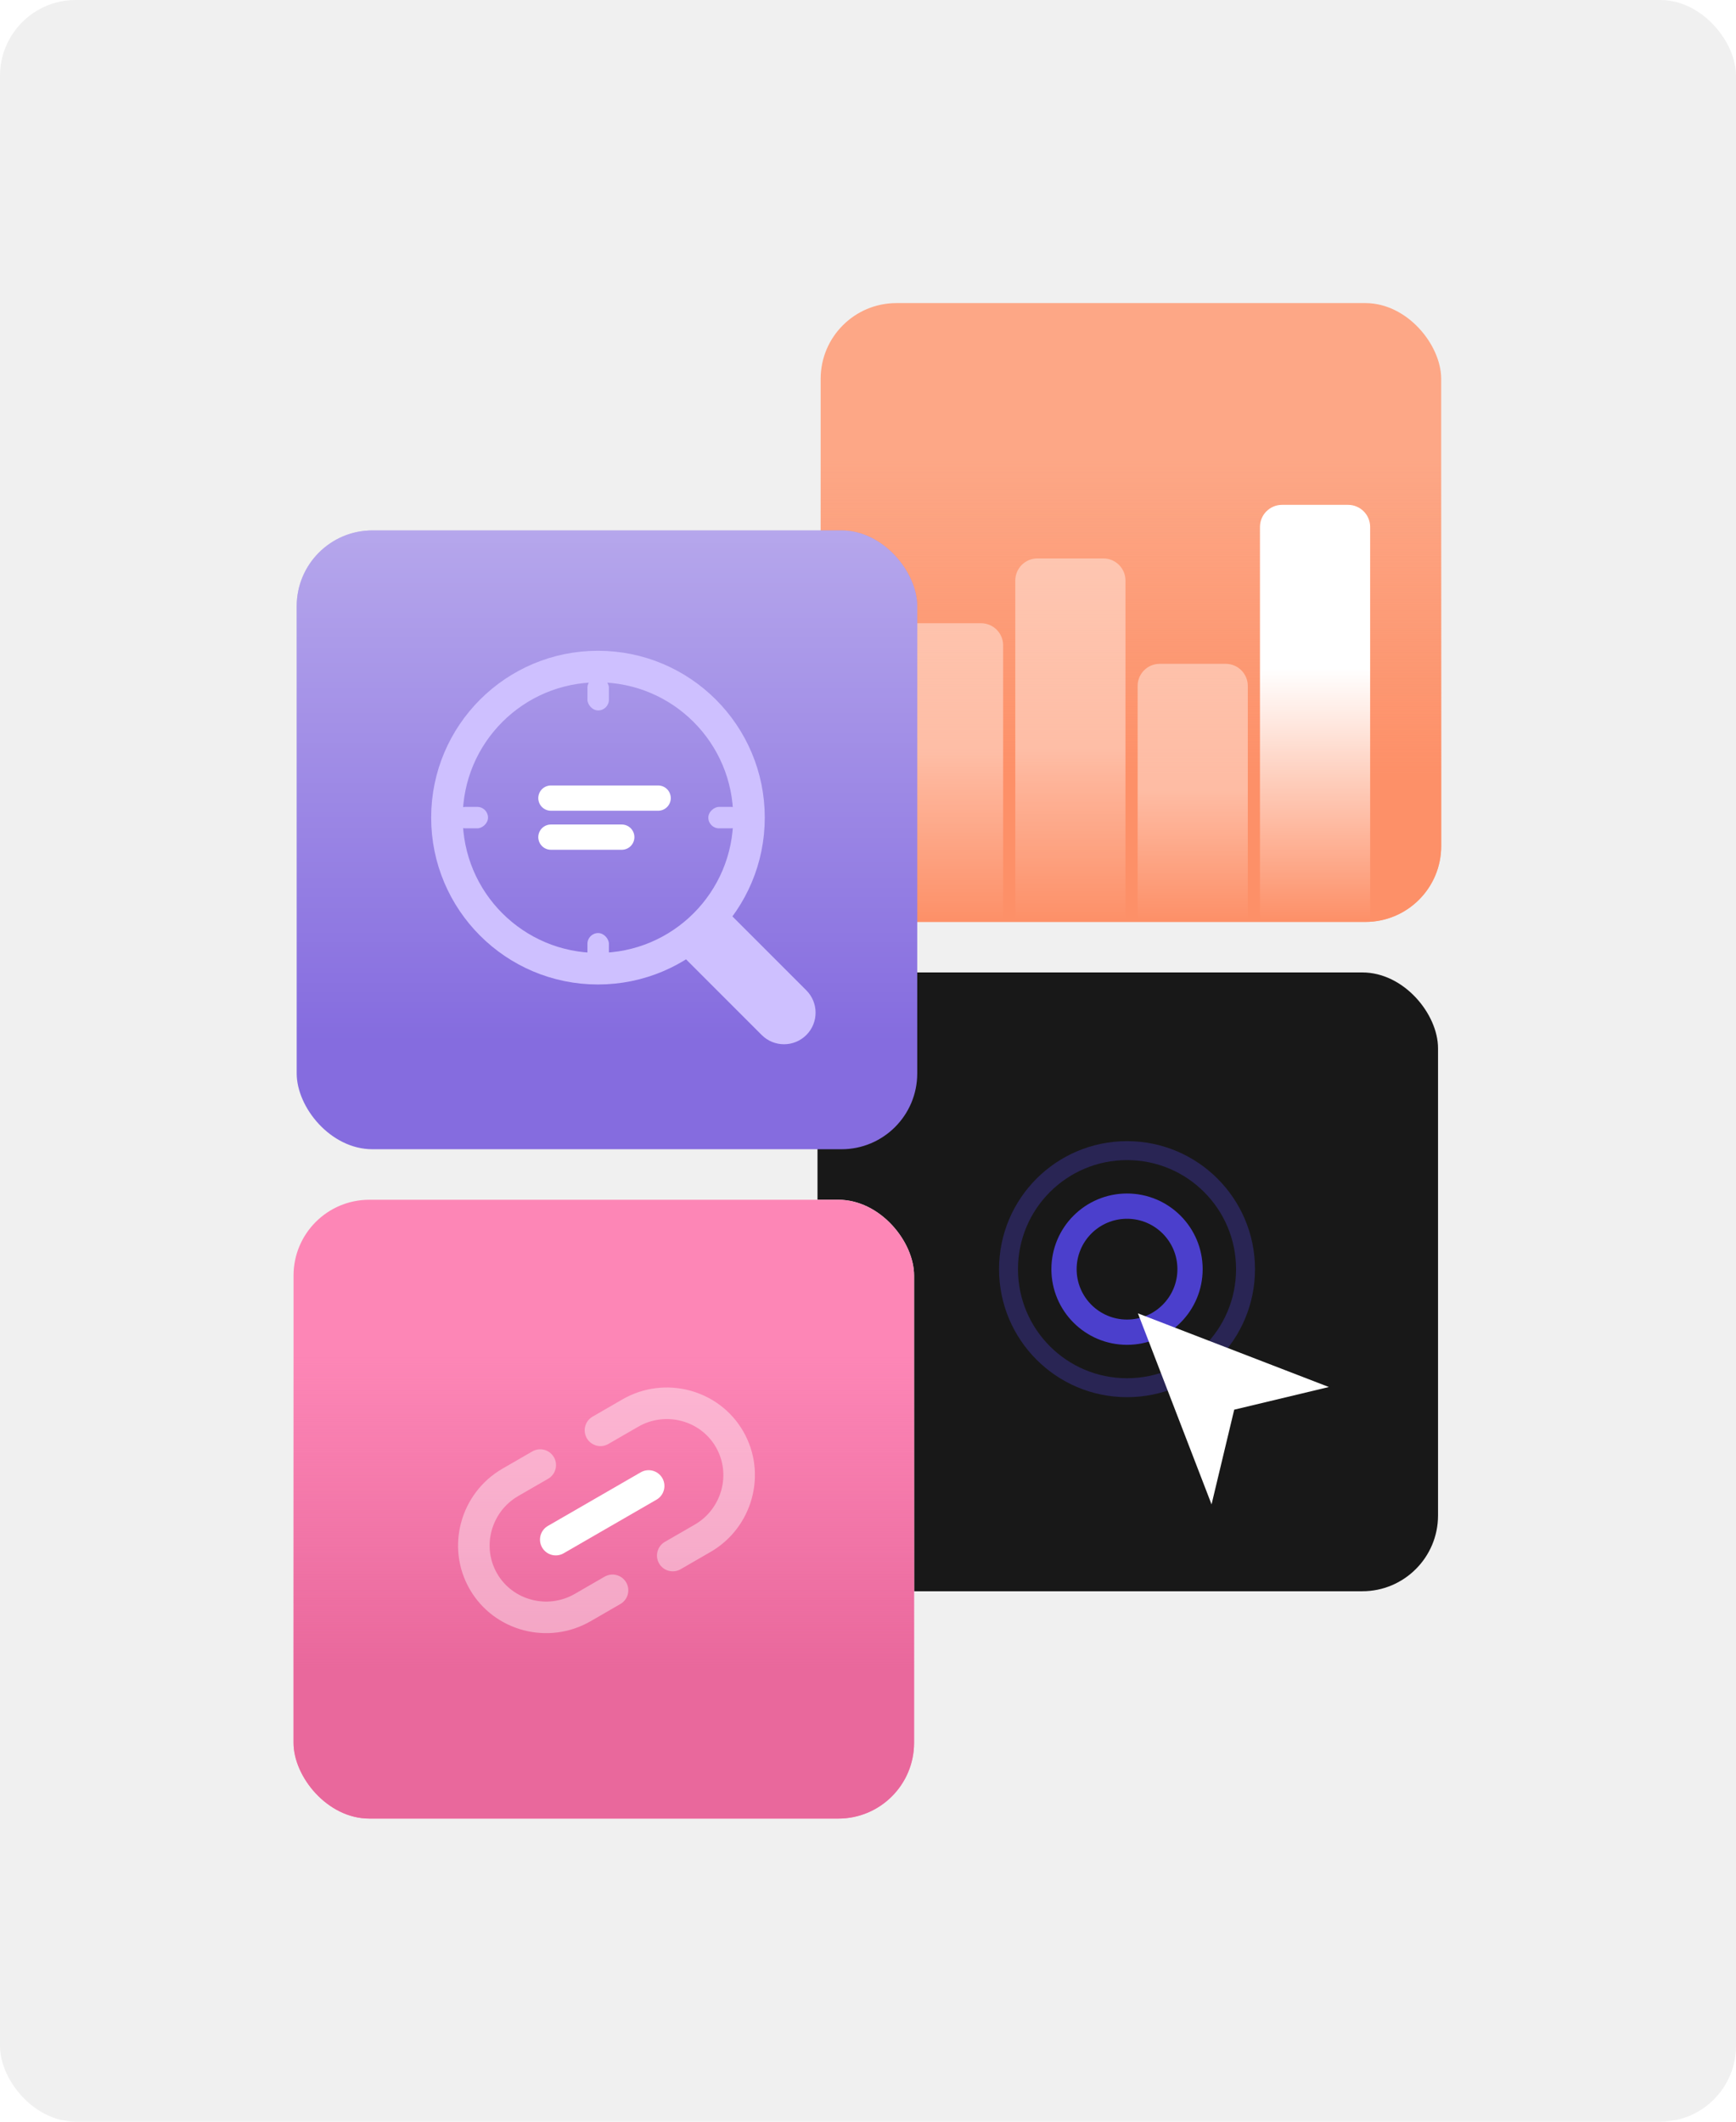 <svg width="550" height="672" viewBox="0 0 550 672" fill="none" xmlns="http://www.w3.org/2000/svg">
<rect width="550" height="672" rx="24" fill="#F0F0F0"/>
<g clip-path="url(#clip0_4728_3895)">
<rect x="259" y="308" width="196.597" height="196" rx="24" fill="#181818"/>
<circle opacity="0.9" cx="357.064" cy="401.982" r="19.963" stroke="#5144E0" stroke-width="8"/>
<circle opacity="0.3" cx="357.064" cy="401.982" r="37.545" stroke="#5144E0" stroke-width="6"/>
<g filter="url(#filter0_dd_4728_3895)">
<path d="M360.518 401.982L421.015 425.308L391.023 432.487L383.844 462.479L360.518 401.982Z" fill="white"/>
</g>
</g>
<g clip-path="url(#clip1_4728_3895)">
<rect x="260" y="96" width="196.597" height="196" rx="24" fill="#FDA786"/>
<rect x="260" y="96" width="196.597" height="196" rx="24" fill="url(#paint0_linear_4728_3895)"/>
<path opacity="0.4" d="M282.905 204.394C282.905 200.528 286.039 197.394 289.905 197.394H310.812C314.678 197.394 317.812 200.528 317.812 204.394V291.509H300.358H282.904L282.905 204.394Z" fill="url(#paint1_linear_4728_3895)"/>
<path opacity="0.4" d="M321.666 183.874C321.666 180.008 324.8 176.874 328.666 176.874H349.573C353.439 176.874 356.573 180.008 356.573 183.874V291.509H339.12H321.666L321.666 183.874Z" fill="url(#paint2_linear_4728_3895)"/>
<path opacity="0.4" d="M360.422 217.253C360.422 213.387 363.556 210.253 367.422 210.253H388.329C392.195 210.253 395.329 213.387 395.329 217.253V291.51H377.876H360.422L360.422 217.253Z" fill="url(#paint3_linear_4728_3895)"/>
<path d="M399.182 166.902C399.182 163.036 402.316 159.902 406.182 159.902H427.089C430.955 159.902 434.089 163.036 434.089 166.902V291.509H416.635H399.182L399.182 166.902Z" fill="url(#paint4_linear_4728_3895)"/>
</g>
<g clip-path="url(#clip2_4728_3895)">
<rect x="94" y="168" width="196.597" height="196" rx="24" fill="#856CDF"/>
<rect x="94" y="168" width="196.597" height="196" rx="24" fill="url(#paint5_linear_4728_3895)" fill-opacity="0.4"/>
<circle cx="189.449" cy="258.965" r="47.847" stroke="#CEC0FF" stroke-width="10" stroke-linecap="round"/>
<path d="M241.322 327.816C245.227 331.722 251.558 331.722 255.464 327.816C259.369 323.911 259.369 317.58 255.464 313.674L241.322 327.816ZM223.172 295.525L216.101 302.596L241.322 327.816L248.393 320.745L255.464 313.674L230.243 288.454L223.172 295.525Z" fill="#CEC0FF"/>
<rect x="234.977" y="255.567" width="6.796" height="10.567" rx="3.398" transform="rotate(90 234.977 255.567)" fill="#CEC0FF"/>
<rect x="192.912" y="306.092" width="6.796" height="10.567" rx="3.398" transform="rotate(-180 192.912 306.092)" fill="#CEC0FF"/>
<rect x="154.617" y="255.567" width="6.796" height="10.567" rx="3.398" transform="rotate(90 154.617 255.567)" fill="#CEC0FF"/>
<rect x="192.912" y="225.018" width="6.796" height="10.567" rx="3.398" transform="rotate(-180 192.912 225.018)" fill="#CEC0FF"/>
<path d="M174.539 252.784H208.513" stroke="white" stroke-width="8" stroke-linecap="round"/>
<path d="M174.539 265.146H196.99" stroke="white" stroke-width="8" stroke-linecap="round"/>
</g>
<g clip-path="url(#clip3_4728_3895)">
<rect x="93" y="380" width="196.597" height="196" rx="24" fill="#F0F0F0"/>
<rect x="93" y="380" width="196.597" height="196" rx="24" fill="#FD86B6"/>
<rect x="93" y="380" width="196.597" height="196" rx="24" fill="url(#paint6_linear_4728_3895)"/>
<path opacity="0.4" d="M171.157 464.038L161.69 469.504C150.736 475.828 146.834 489.92 153.158 500.874C159.482 511.827 173.637 515.494 184.591 509.17L194.059 503.704M190.24 453.021L199.707 447.554C210.661 441.23 224.817 444.897 231.14 455.85C237.464 466.804 233.562 480.896 222.609 487.22L213.141 492.686" stroke="white" stroke-width="10" stroke-linecap="round"/>
<path d="M176.08 487.639L205.502 470.652" stroke="white" stroke-width="10" stroke-linecap="round"/>
</g>
<defs>
<filter id="filter0_dd_4728_3895" x="348.518" y="399.982" width="84.496" height="84.497" filterUnits="userSpaceOnUse" color-interpolation-filters="sRGB">
<feFlood flood-opacity="0" result="BackgroundImageFix"/>
<feColorMatrix in="SourceAlpha" type="matrix" values="0 0 0 0 0 0 0 0 0 0 0 0 0 0 0 0 0 0 127 0" result="hardAlpha"/>
<feMorphology radius="2" operator="erode" in="SourceAlpha" result="effect1_dropShadow_4728_3895"/>
<feOffset dy="4"/>
<feGaussianBlur stdDeviation="3"/>
<feColorMatrix type="matrix" values="0 0 0 0 0 0 0 0 0 0 0 0 0 0 0 0 0 0 0.05 0"/>
<feBlend mode="normal" in2="BackgroundImageFix" result="effect1_dropShadow_4728_3895"/>
<feColorMatrix in="SourceAlpha" type="matrix" values="0 0 0 0 0 0 0 0 0 0 0 0 0 0 0 0 0 0 127 0" result="hardAlpha"/>
<feMorphology radius="3" operator="erode" in="SourceAlpha" result="effect2_dropShadow_4728_3895"/>
<feOffset dy="10"/>
<feGaussianBlur stdDeviation="7.5"/>
<feColorMatrix type="matrix" values="0 0 0 0 0 0 0 0 0 0 0 0 0 0 0 0 0 0 0.1 0"/>
<feBlend mode="normal" in2="effect1_dropShadow_4728_3895" result="effect2_dropShadow_4728_3895"/>
<feBlend mode="normal" in="SourceGraphic" in2="effect2_dropShadow_4728_3895" result="shape"/>
</filter>
<linearGradient id="paint0_linear_4728_3895" x1="358.299" y1="96" x2="358.299" y2="292" gradientUnits="userSpaceOnUse">
<stop offset="0.254" stop-color="#FD9068" stop-opacity="0"/>
<stop offset="0.76" stop-color="#FD9068"/>
</linearGradient>
<linearGradient id="paint1_linear_4728_3895" x1="302.227" y1="124.976" x2="302.227" y2="291.51" gradientUnits="userSpaceOnUse">
<stop stop-color="white"/>
<stop offset="0.683" stop-color="white"/>
<stop offset="1" stop-color="white" stop-opacity="0"/>
</linearGradient>
<linearGradient id="paint2_linear_4728_3895" x1="340.989" y1="164.746" x2="340.989" y2="291.51" gradientUnits="userSpaceOnUse">
<stop stop-color="white"/>
<stop offset="0.573" stop-color="white"/>
<stop offset="1" stop-color="white" stop-opacity="0"/>
</linearGradient>
<linearGradient id="paint3_linear_4728_3895" x1="379.745" y1="147.73" x2="379.745" y2="291.51" gradientUnits="userSpaceOnUse">
<stop stop-color="white"/>
<stop offset="0.711" stop-color="white"/>
<stop offset="1" stop-color="white" stop-opacity="0"/>
</linearGradient>
<linearGradient id="paint4_linear_4728_3895" x1="418.504" y1="58.636" x2="418.504" y2="291.51" gradientUnits="userSpaceOnUse">
<stop stop-color="white"/>
<stop offset="0.657" stop-color="white"/>
<stop offset="1" stop-color="white" stop-opacity="0"/>
</linearGradient>
<linearGradient id="paint5_linear_4728_3895" x1="192.299" y1="329.419" x2="192.299" y2="168" gradientUnits="userSpaceOnUse">
<stop stop-color="white" stop-opacity="0"/>
<stop offset="1" stop-color="white"/>
</linearGradient>
<linearGradient id="paint6_linear_4728_3895" x1="191.299" y1="380" x2="191.299" y2="576" gradientUnits="userSpaceOnUse">
<stop offset="0.254" stop-color="#E9689C" stop-opacity="0"/>
<stop offset="0.76" stop-color="#E9689C"/>
</linearGradient>
<clipPath id="clip0_4728_3895">
<rect x="259" y="308" width="196.597" height="196" rx="24" fill="white"/>
</clipPath>
<clipPath id="clip1_4728_3895">
<rect x="260" y="96" width="196.597" height="196" rx="24" fill="white"/>
</clipPath>
<clipPath id="clip2_4728_3895">
<rect x="94" y="168" width="196.597" height="196" rx="24" fill="white"/>
</clipPath>
<clipPath id="clip3_4728_3895">
<rect x="93" y="380" width="196.597" height="196" rx="24" fill="white"/>
</clipPath>
</defs>
</svg>
